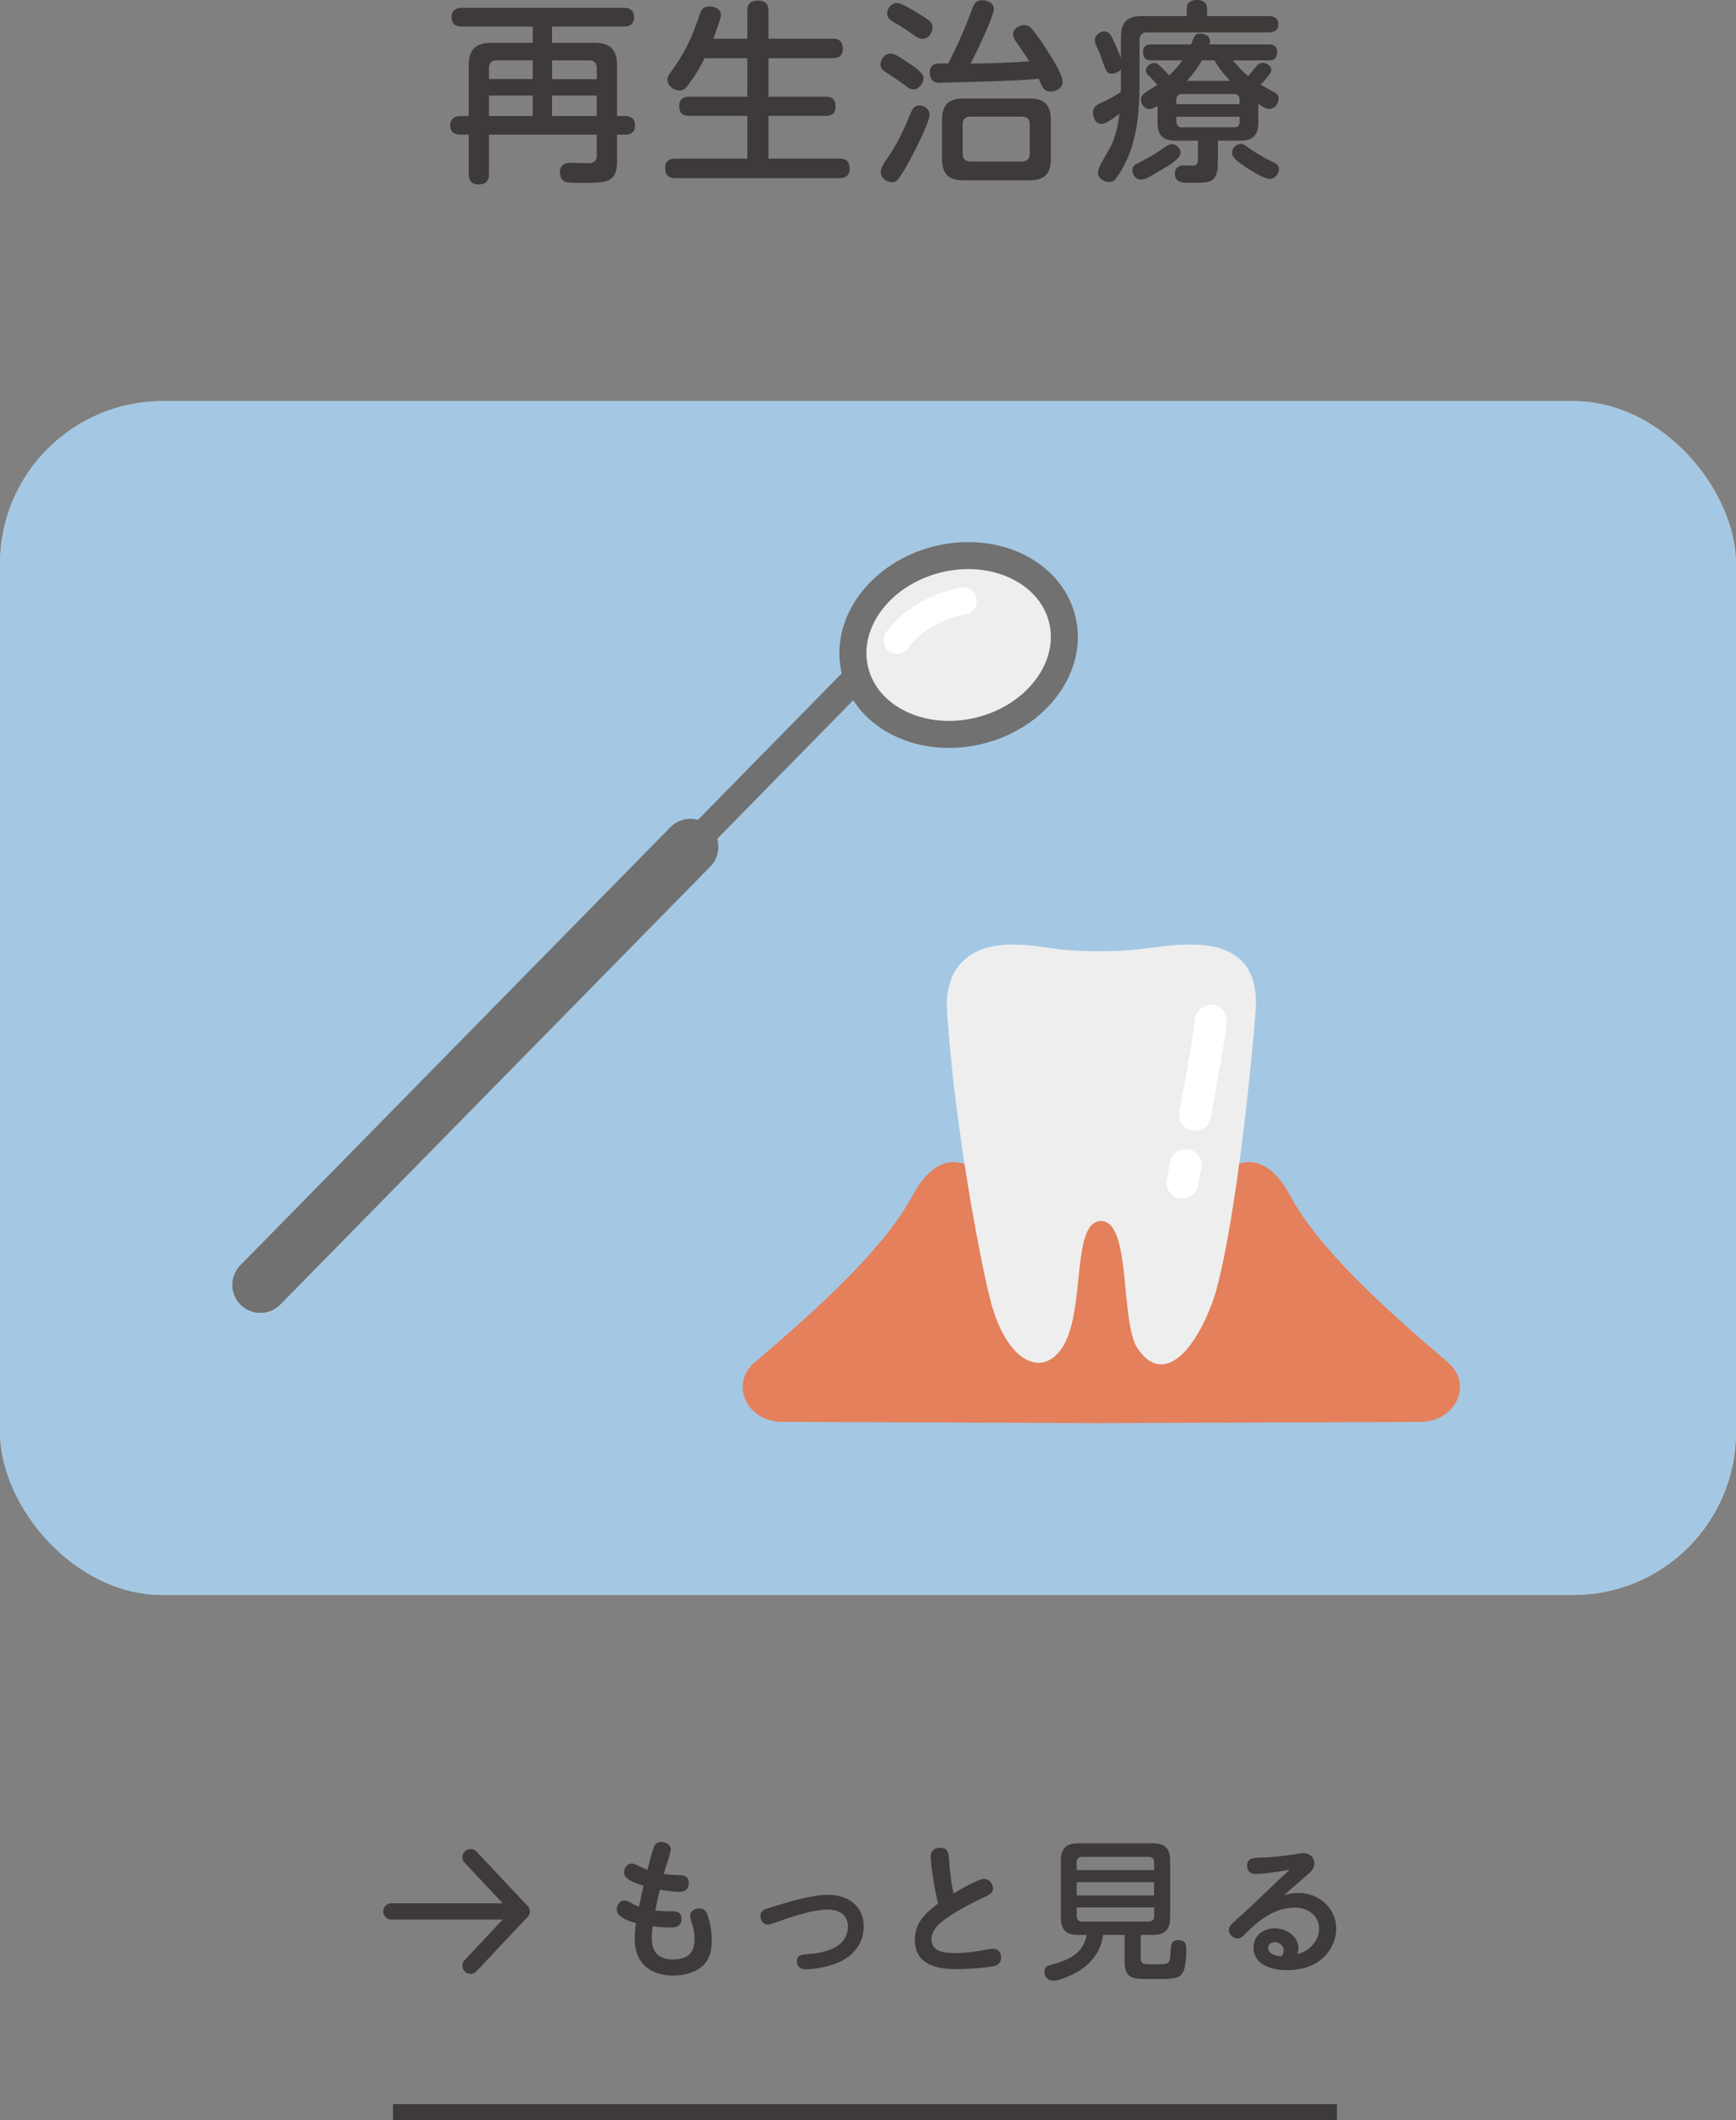 <svg xmlns="http://www.w3.org/2000/svg" id="_&#x30EC;&#x30A4;&#x30E4;&#x30FC;_2" viewBox="0 0 320 390.72"><rect x="0" y="0" width="320" height="390.72" fill="#808080" stroke="none"/><g id="base"><path d="M98.2,4.9h-13.1c-1.12,0-1.87-.5-1.87-1.73s.76-1.73,1.87-1.73h29.91c1.15,0,1.87.54,1.87,1.73s-.72,1.73-1.87,1.73h-13.25v2.99h7.74c3.02,0,4.25,1.22,4.25,4.25v9.25h1.51c1.08,0,1.8.54,1.8,1.73s-.72,1.69-1.8,1.69h-1.51v4.86c0,3.96-1.94,4.03-6.19,4.03-.94,0-1.91,0-2.88-.07-.97-.07-1.48-.94-1.48-1.87,0-1.26.83-1.76,1.98-1.76,1.08,0,2.12.07,3.17.07s1.66-.29,1.66-1.48v-3.78h-19.87v7.31c0,1.3-.65,1.87-1.94,1.87-1.22,0-1.8-.68-1.8-1.87v-7.31h-1.62c-1.08,0-1.8-.61-1.8-1.69s.72-1.73,1.8-1.73h1.62v-9.25c0-3.02,1.22-4.25,4.25-4.25h7.56v-2.99ZM98.2,11.12h-6.66c-.9,0-1.4.5-1.4,1.4v2.05h8.06v-3.46ZM90.14,17.6v3.78h8.06v-3.78h-8.06ZM110.01,14.58v-2.05c0-.9-.5-1.4-1.4-1.4h-6.84v3.46h8.24ZM101.76,17.6v3.78h8.24v-3.78h-8.24Z" style="fill:#3e3a39; stroke-width:0px;"></path><path d="M137.76,7.13V1.91c0-1.37.79-1.8,2.05-1.8,1.19,0,1.84.58,1.84,1.8v5.22h11.91c1.22,0,1.8.65,1.8,1.84s-.65,1.76-1.8,1.76h-11.91v7.09h10.62c1.19,0,1.76.61,1.76,1.8s-.65,1.73-1.76,1.73h-10.62v7.88h13.21c1.26,0,1.76.65,1.76,1.87,0,1.15-.65,1.73-1.76,1.73h-30.45c-1.26,0-1.8-.68-1.8-1.87s.65-1.73,1.8-1.73h13.35v-7.88h-10.8c-1.22,0-1.76-.61-1.76-1.84,0-1.15.68-1.69,1.76-1.69h10.8v-7.09h-7.88c-.9,1.8-1.91,3.49-3.17,5.11-.5.65-.83.83-1.48.83-1.04,0-2.2-.9-2.2-1.98,0-.5.29-.94.58-1.33,1.19-1.69,2.2-3.2,3.13-5.08.9-1.84,1.62-3.74,2.27-5.69.29-.9.72-1.4,1.73-1.4s2.16.43,2.16,1.55c0,.54-1.01,3.35-1.4,4.39h6.26Z" style="fill:#3e3a39; stroke-width:0px;"></path><path d="M164.15,9.86c.76,0,2.16.94,3.2,1.66,1.33.86,2.88,1.91,2.88,2.88s-.86,2.09-1.91,2.09c-.47,0-.94-.32-1.33-.65-.18-.14-.47-.32-.76-.54-.72-.54-1.33-.94-2.05-1.4-1.01-.65-1.26-.83-1.51-1.08-.32-.32-.36-.68-.36-.97,0-.97.79-1.98,1.84-1.98ZM171.35,21.13c0,1.4-2.74,6.7-3.53,8.17-.65,1.19-1.44,2.66-2.3,3.74-.29.4-.68.54-1.15.54-1.01,0-2.02-.83-2.02-1.87,0-.58.32-1.22.72-1.83.36-.58.76-1.12,1.04-1.55,1.58-2.34,2.74-5.04,3.82-7.63.32-.72.68-1.26,1.55-1.26.94,0,1.87.68,1.87,1.69ZM165.41.54c.61,0,2.66,1.19,4.1,2.09.65.4,1.48.9,1.98,1.37.29.29.4.68.4,1.08,0,.97-.76,2.09-1.84,2.09-.79,0-1.55-.68-2.2-1.12-.83-.61-1.73-1.19-2.63-1.69-.97-.54-1.69-.97-1.69-1.87,0-1.01.83-1.94,1.87-1.94ZM179.13,1.84c.36-1.01.72-1.8,1.91-1.8.94,0,2.16.47,2.16,1.58,0,1.44-3.42,8.46-4.28,10.08,3.6,0,7.2-.14,10.8-.4-.76-1.3-1.66-2.48-2.48-3.71-.32-.47-.5-.83-.5-1.3,0-1.01,1.15-1.66,2.05-1.66.58,0,1.12.32,1.48.76,1.04,1.3,1.98,2.66,2.84,4.03,1.01,1.55,2.77,4.39,2.77,5.72,0,1.12-1.26,1.73-2.27,1.73s-1.37-.58-1.8-1.58c-.11-.25-.22-.54-.36-.79-3.02.32-6.12.4-9.18.5-2.59.07-5.22.14-7.81.22-.43,0-.86.04-1.26.04-1.26,0-1.8-.68-1.8-1.91,0-1.37.83-1.66,1.98-1.66h1.4c1.66-3.2,3.1-6.48,4.36-9.86ZM193.7,29.23c0,2.84-1.15,4-4.03,4h-11.99c-2.88,0-4.03-1.15-4.03-4v-7.05c0-2.88,1.15-4.03,4.03-4.03h11.99c2.88,0,4.03,1.15,4.03,4.03v7.05ZM178.84,21.49c-.9,0-1.4.54-1.4,1.4v5.47c0,.86.5,1.4,1.4,1.4h9.58c.86,0,1.4-.54,1.4-1.4v-5.47c0-.97-.5-1.37-1.4-1.4h-9.58Z" style="fill:#3e3a39; stroke-width:0px;"></path><path d="M204.29,22.39c-.5.29-.9.43-1.3.43-1.08,0-1.51-1.19-1.51-2.12s.65-1.4,1.44-1.73c1.3-.54,2.48-1.26,3.67-1.98.04-.54.04-1.04.04-1.55v-2.63c-.43.47-1.04.76-1.69.76-.9,0-1.04-.43-1.62-2.05-.29-.79-.58-1.66-.86-2.27-.5-1.04-.65-1.4-.65-1.91,0-.86.94-1.55,1.76-1.55s1.22.68,1.51,1.3c.54,1.15,1.08,2.38,1.55,3.6v-3.78c0-2.88,1.15-3.96,4-3.96h8.13v-1.4c0-1.15.79-1.55,1.94-1.55.97,0,1.8.47,1.8,1.55v1.4h11.3c1.08,0,1.84.4,1.84,1.58,0,1.04-.76,1.44-1.84,1.44h-22.35c-.94,0-1.4.5-1.4,1.44v8.03c0,4.68-.36,9.39-2.2,13.71-.47,1.12-1.66,3.31-2.45,4.07-.29.25-.68.32-1.04.32-.94,0-1.98-.76-1.98-1.73,0-.36.18-.94.54-1.58.54-1.01,1.33-2.38,1.66-2.95,1.01-1.8,1.55-4.28,1.76-6.3-.47.36-1.3.97-2.05,1.4ZM216.93,29.34c-.54.54-1.37,1.08-2.45,1.73-1.12.65-2.12,1.26-2.88,1.66-.5.25-.94.36-1.3.36-.9,0-1.55-.83-1.55-1.69,0-.65.25-.97,1.01-1.33.47-.22,1.01-.54,1.44-.76,1.3-.65,2.45-1.44,3.64-2.27.36-.25.72-.47,1.19-.47.83,0,1.58.76,1.58,1.58,0,.36-.25.76-.68,1.19ZM231.94,22.61c0,2.34-1.01,3.31-3.38,3.31h-4.07v4.03c0,3.67-1.4,3.74-4.39,3.74h-1.01c-1.4,0-2.52-.18-2.52-1.69,0-.97.61-1.51,1.55-1.51.54,0,1.12.04,1.66.04.79,0,1.04-.32,1.04-1.08v-3.53h-4.1c-2.3,0-3.35-.94-3.35-3.35v-3.06c-.47.29-.97.58-1.55.58-.9,0-1.51-.94-1.51-1.76,0-.61.4-1.01.9-1.33.68-.47,1.44-.9,2.12-1.37-.29-.32-.9-1.01-1.51-1.62-.43-.43-.61-.65-.61-1.01,0-.76.86-1.4,1.58-1.4.36,0,.72.22,1.4.9.47.47.97.97,1.33,1.4.9-.86,1.73-1.76,2.41-2.77h-5.69c-1.04,0-1.55-.47-1.55-1.55,0-1.01.58-1.4,1.55-1.4h7.31c.14-.43.29-.76.4-1.01.36-.83.65-.97,1.22-.97.83,0,1.87.36,1.87,1.37,0,.22-.04.43-.11.61h10.94c1.01,0,1.55.4,1.55,1.48s-.58,1.48-1.55,1.48h-6.62c.9,1.01,1.76,2.02,2.81,2.88.54-.58,1.04-1.22,1.44-1.73.4-.5.76-.72,1.19-.72.72,0,1.66.54,1.66,1.33,0,.25-.18.58-.47.97-.47.65-1.19,1.4-1.51,1.73.9.5,1.76.97,2.66,1.48.43.25.65.58.65,1.08,0,.94-.68,1.91-1.69,1.91-.58,0-1.15-.32-2.05-.94v3.49ZM228.48,19.19v-.86c0-.65-.36-1.01-1.01-1.01h-9.61c-.61,0-1.01.36-1.01,1.01v.86h11.63ZM216.86,22.46c0,.65.4,1.01,1.01,1.01h9.61c.65,0,1.01-.29,1.01-1.01v-.94h-11.63v.94ZM223.87,11.12h-2.3c-.79,1.33-1.73,2.63-2.77,3.78h7.96c-1.12-1.15-2.12-2.38-2.88-3.78ZM233.05,32.72c-1.19-.47-2.88-1.55-3.56-2.02-1.33-.9-2.38-1.62-2.38-2.56,0-.86.76-1.62,1.62-1.62.43,0,.76.21,1.08.47,1.62,1.19,3.24,2.12,5.11,3.02.5.25.83.61.83,1.15,0,.97-.79,1.8-1.76,1.8-.25,0-.54-.11-.94-.25Z" style="fill:#3e3a39; stroke-width:0px;"></path><path d="M125.16,345.53c.98.03,1.79.28,1.79,1.4s-.56,1.68-1.74,1.68-2.41-.2-3.58-.39c-.31,1.26-.59,2.55-.84,3.84.78.08,1.57.14,2.38.14h.87c.95,0,1.57.34,1.57,1.34,0,1.46-.92,1.65-2.16,1.65-1.06,0-2.1-.11-3.14-.22-.11.73-.17,1.46-.17,2.18,0,2.58,1.29,3.92,3.89,3.92s4-1.09,4-3.75c0-1.23-.28-2.41-.7-3.58-.08-.22-.11-.48-.11-.73,0-.87.87-1.34,1.68-1.34,1.2,0,1.48.9,1.82,2.18.31,1.2.48,2.41.48,3.64,0,1.68-.28,3.47-1.6,4.7-1.46,1.34-3.53,1.85-5.43,1.85-4.28,0-7.17-2.24-7.17-6.69,0-1.01.08-1.99.25-2.97-1.2-.34-3.56-1.01-3.56-2.52,0-.78.53-1.65,1.4-1.65.48,0,.9.22,1.29.48.45.28.92.5,1.4.67.28-1.29.53-2.58.84-3.86-.9-.28-1.79-.59-2.6-1.06-.56-.34-.98-.73-.98-1.4,0-.81.53-1.65,1.4-1.65.36,0,.67.14,1.4.5.5.25,1.01.48,1.51.67.36-1.34.67-2.83,1.15-4.12.25-.64.64-1.04,1.34-1.04.84,0,1.82.48,1.82,1.43,0,.42-1.09,3.75-1.32,4.48.92.14,1.88.2,2.8.22Z" style="fill:#3e3a39; stroke-width:0px;"></path><path d="M152.57,351.88c-2.83,0-7.22,1.51-9.49,2.35-.84.31-1.29.42-1.54.42-.81,0-1.37-.76-1.37-1.54,0-1.04.78-1.29,1.62-1.54,3.58-1.12,7.84-2.41,10.84-2.41,3.56,0,6.58,1.96,6.58,5.8,0,3.47-2.3,5.91-5.46,6.97-1.74.59-3.53.95-5.29.95-.9,0-1.57-.48-1.57-1.43,0-1.18.92-1.29,2.04-1.37,3.22-.22,7.36-1.23,7.36-5.1,0-2.21-1.74-3.11-3.72-3.11Z" style="fill:#3e3a39; stroke-width:0px;"></path><path d="M171.56,342c0-1.01.81-1.51,1.74-1.51,1.37,0,1.54.76,1.65,2.21.14,1.99.34,4.2.84,6.22,1.09-.67,4.51-2.69,5.6-2.69.95,0,1.65.84,1.65,1.76,0,1.01-1.04,1.32-1.79,1.68-2.18,1.04-4.31,2.16-6.3,3.47-1.43.95-3.25,2.32-3.25,4.23,0,2.44,2.74,2.52,4.56,2.52s3.7-.28,5.54-.62c.39-.08.81-.17,1.26-.17.92,0,1.48.67,1.48,1.6,0,.87-.5,1.43-1.34,1.6-1.74.36-5.15.56-6.86.56-1.57,0-3.64-.14-5.24-.98-1.76-.92-2.46-2.52-2.46-4.48,0-3.14,1.99-4.87,4.28-6.64-.5-1.96-1.37-6.83-1.37-8.76Z" style="fill:#3e3a39; stroke-width:0px;"></path><path d="M210.28,360.76c0,.92.25,1.2,1.65,1.2h1.54c2.13,0,2.18-.14,2.3-2.32.06-1.2.17-2.13,1.43-2.13,1.34,0,1.48.81,1.48,1.93s-.11,2.24-.36,3.28c-.14.62-.5,1.26-1.09,1.54-.9.42-2.32.42-3.53.42h-1.71c-1.88,0-2.88,0-3.64-.48-.95-.59-1.04-1.74-1.04-2.74v-4.9h-4c-.28,2.8-2.02,5.1-4.34,6.58-1.15.7-3.56,1.85-4.9,1.85-.98,0-1.54-.79-1.54-1.71,0-.81.48-1.06,1.2-1.23,1.82-.42,4.06-1.26,5.32-2.72.67-.81,1.06-1.76,1.26-2.77h-1.46c-2.35,0-3.3-.92-3.3-3.3v-10.3c0-2.35.95-3.3,3.3-3.3h13.55c2.35,0,3.3.95,3.3,3.3v10.3c0,2.38-.95,3.3-3.3,3.3h-2.13v4.2ZM212.75,343.18c0-.64-.36-1.01-1.01-1.01h-12.29c-.62,0-.98.36-.98,1.01v1.43h14.28v-1.43ZM198.47,346.84v2.44h14.25v-2.44h-14.25ZM198.47,351.49v1.62c0,.62.36.98.98.98h12.29c.64,0,1.01-.36,1.01-.98v-1.62h-14.28Z" style="fill:#3e3a39; stroke-width:0px;"></path><path d="M243.15,355.36c0-2.41-2.16-3.84-4.4-3.84-3.84,0-6.72,2.3-9.27,4.9-.36.39-.78.78-1.34.78-.87,0-1.62-.73-1.62-1.6,0-.59.45-1.01.84-1.37,1.06-.92,2.07-1.88,3.11-2.83,2.44-2.27,4.76-4.62,7.28-6.86-2.27.39-4.73.78-6.38.78-.95,0-1.48-.59-1.48-1.54,0-1.34.95-1.43,2.21-1.46,2.3-.06,4.62-.31,6.89-.67.45-.08.92-.17,1.4-.17,1.06,0,1.88.84,1.88,1.9,0,.95-.64,1.57-1.32,2.13-1.46,1.23-2.86,2.49-4.28,3.72.9-.22,1.74-.42,2.66-.42,3.75,0,6.97,2.74,6.97,6.58,0,2.18-1.04,4.26-2.72,5.66-1.79,1.51-4.17,1.99-6.47,1.99-2.63,0-6.05-.95-6.05-4.17,0-2.13,1.71-3.53,3.89-3.53s4.4,1.43,4.4,3.72c0,.36-.08.67-.17,1.01,2.16-.48,3.98-2.44,3.98-4.73ZM236.63,359.42c0-.9-.84-1.54-1.68-1.54-.64,0-1.2.42-1.2,1.06,0,1.18,1.6,1.51,2.49,1.54.22-.34.39-.67.39-1.06Z" style="fill:#3e3a39; stroke-width:0px;"></path><line x1="72.14" y1="352.22" x2="96.14" y2="352.22" style="fill:none; stroke:#3e3a39; stroke-linecap:round; stroke-linejoin:round; stroke-width:3px;"></line><polyline points="86.74 342.22 96.14 352.22 86.74 362.22" style="fill:none; stroke:#3e3a39; stroke-linecap:round; stroke-linejoin:round; stroke-width:3px;"></polyline><line x1="72.44" y1="389.22" x2="246.44" y2="389.22" style="fill:none; stroke:#3e3a39; stroke-miterlimit:10; stroke-width:3px;"></line><rect y="73.91" width="320" height="220" rx="30" ry="30" style="fill:#fff; stroke-width:0px;"></rect><g style="opacity:.5;"><rect y="73.91" width="320" height="220" rx="30" ry="30" style="fill:#4a92c7; stroke-width:0px;"></rect></g><line x1="159.16" y1="123.56" x2="127.26" y2="156.05" style="fill:#f6f8f8; stroke-width:0px;"></line><line x1="159.16" y1="123.56" x2="127.26" y2="156.05" style="fill:none; stroke:#717171; stroke-linecap:round; stroke-linejoin:round; stroke-width:4.98px;"></line><line x1="127.26" y1="156.05" x2="47.99" y2="236.77" style="fill:#f6f8f8; stroke-width:0px;"></line><line x1="127.26" y1="156.05" x2="47.99" y2="236.77" style="fill:none; stroke:#717171; stroke-linecap:round; stroke-linejoin:round; stroke-width:10.33px;"></line><path d="M180.68,134.61c10.54-2.66,17.3-11.87,15.1-20.57-2.19-8.7-12.52-13.6-23.05-10.94-10.54,2.66-17.3,11.87-15.1,20.57,2.2,8.7,12.52,13.6,23.05,10.94" style="fill:#eee; stroke-width:0px;"></path><path d="M180.68,134.61c10.54-2.66,17.3-11.87,15.1-20.57-2.19-8.7-12.52-13.6-23.05-10.94-10.54,2.66-17.3,11.87-15.1,20.57,2.2,8.7,12.52,13.6,23.05,10.94Z" style="fill:none; stroke:#717171; stroke-linecap:round; stroke-linejoin:round; stroke-width:4.98px;"></path><path d="M165.36,117.99s3.51-5.58,12.21-7.27" style="fill:none; stroke:#fff; stroke-linecap:round; stroke-linejoin:round; stroke-width:4.98px;"></path><path d="M168.26,220.23c5-9.38,11.64-6.35,13.99-1.37,2.35,4.98,21.15.29,21.15.29v43.09l-59.18-.22c-6.58-.02-9.8-6.99-5.08-11,11.92-10.12,23.96-21.12,29.11-30.79" style="fill:#e4805b; stroke-width:0px;"></path><path d="M237.76,220.23c-5-9.38-11.64-6.35-13.99-1.37-2.35,4.98-21.15.29-21.15.29v43.09l59.17-.22c6.58-.02,9.8-6.99,5.08-11-11.92-10.12-23.96-21.12-29.11-30.79" style="fill:#e4805b; stroke-width:0px;"></path><path d="M209.7,248.5c-3.27-4.89-1.11-23.5-6.72-23.5s-2.77,16.69-7.18,23.34c-3.72,5.62-10.24,2.75-13.23-8.71-1.84-7.06-6.64-32.26-7.99-53.15-.63-9.66,5.84-12.42,11.83-12.42s6.97,1.22,15.99,1.22,10.9-1.22,17.21-1.22,12.65,2.25,11.83,12.42c-1.71,21.2-5.13,45.99-8.02,53.66-3.78,10.04-9.43,14.76-13.71,8.35" style="fill:#eee; stroke-width:0px;"></path><path d="M220.29,205.44c1.22-6.62,2.57-14.28,2.93-17.39" style="fill:none; stroke:#fff; stroke-linecap:round; stroke-linejoin:round; stroke-width:5.86px;"></path><path d="M217.95,217.96s.24-1.27.62-3.28" style="fill:none; stroke:#fff; stroke-linecap:round; stroke-linejoin:round; stroke-width:5.86px;"></path></g></svg>